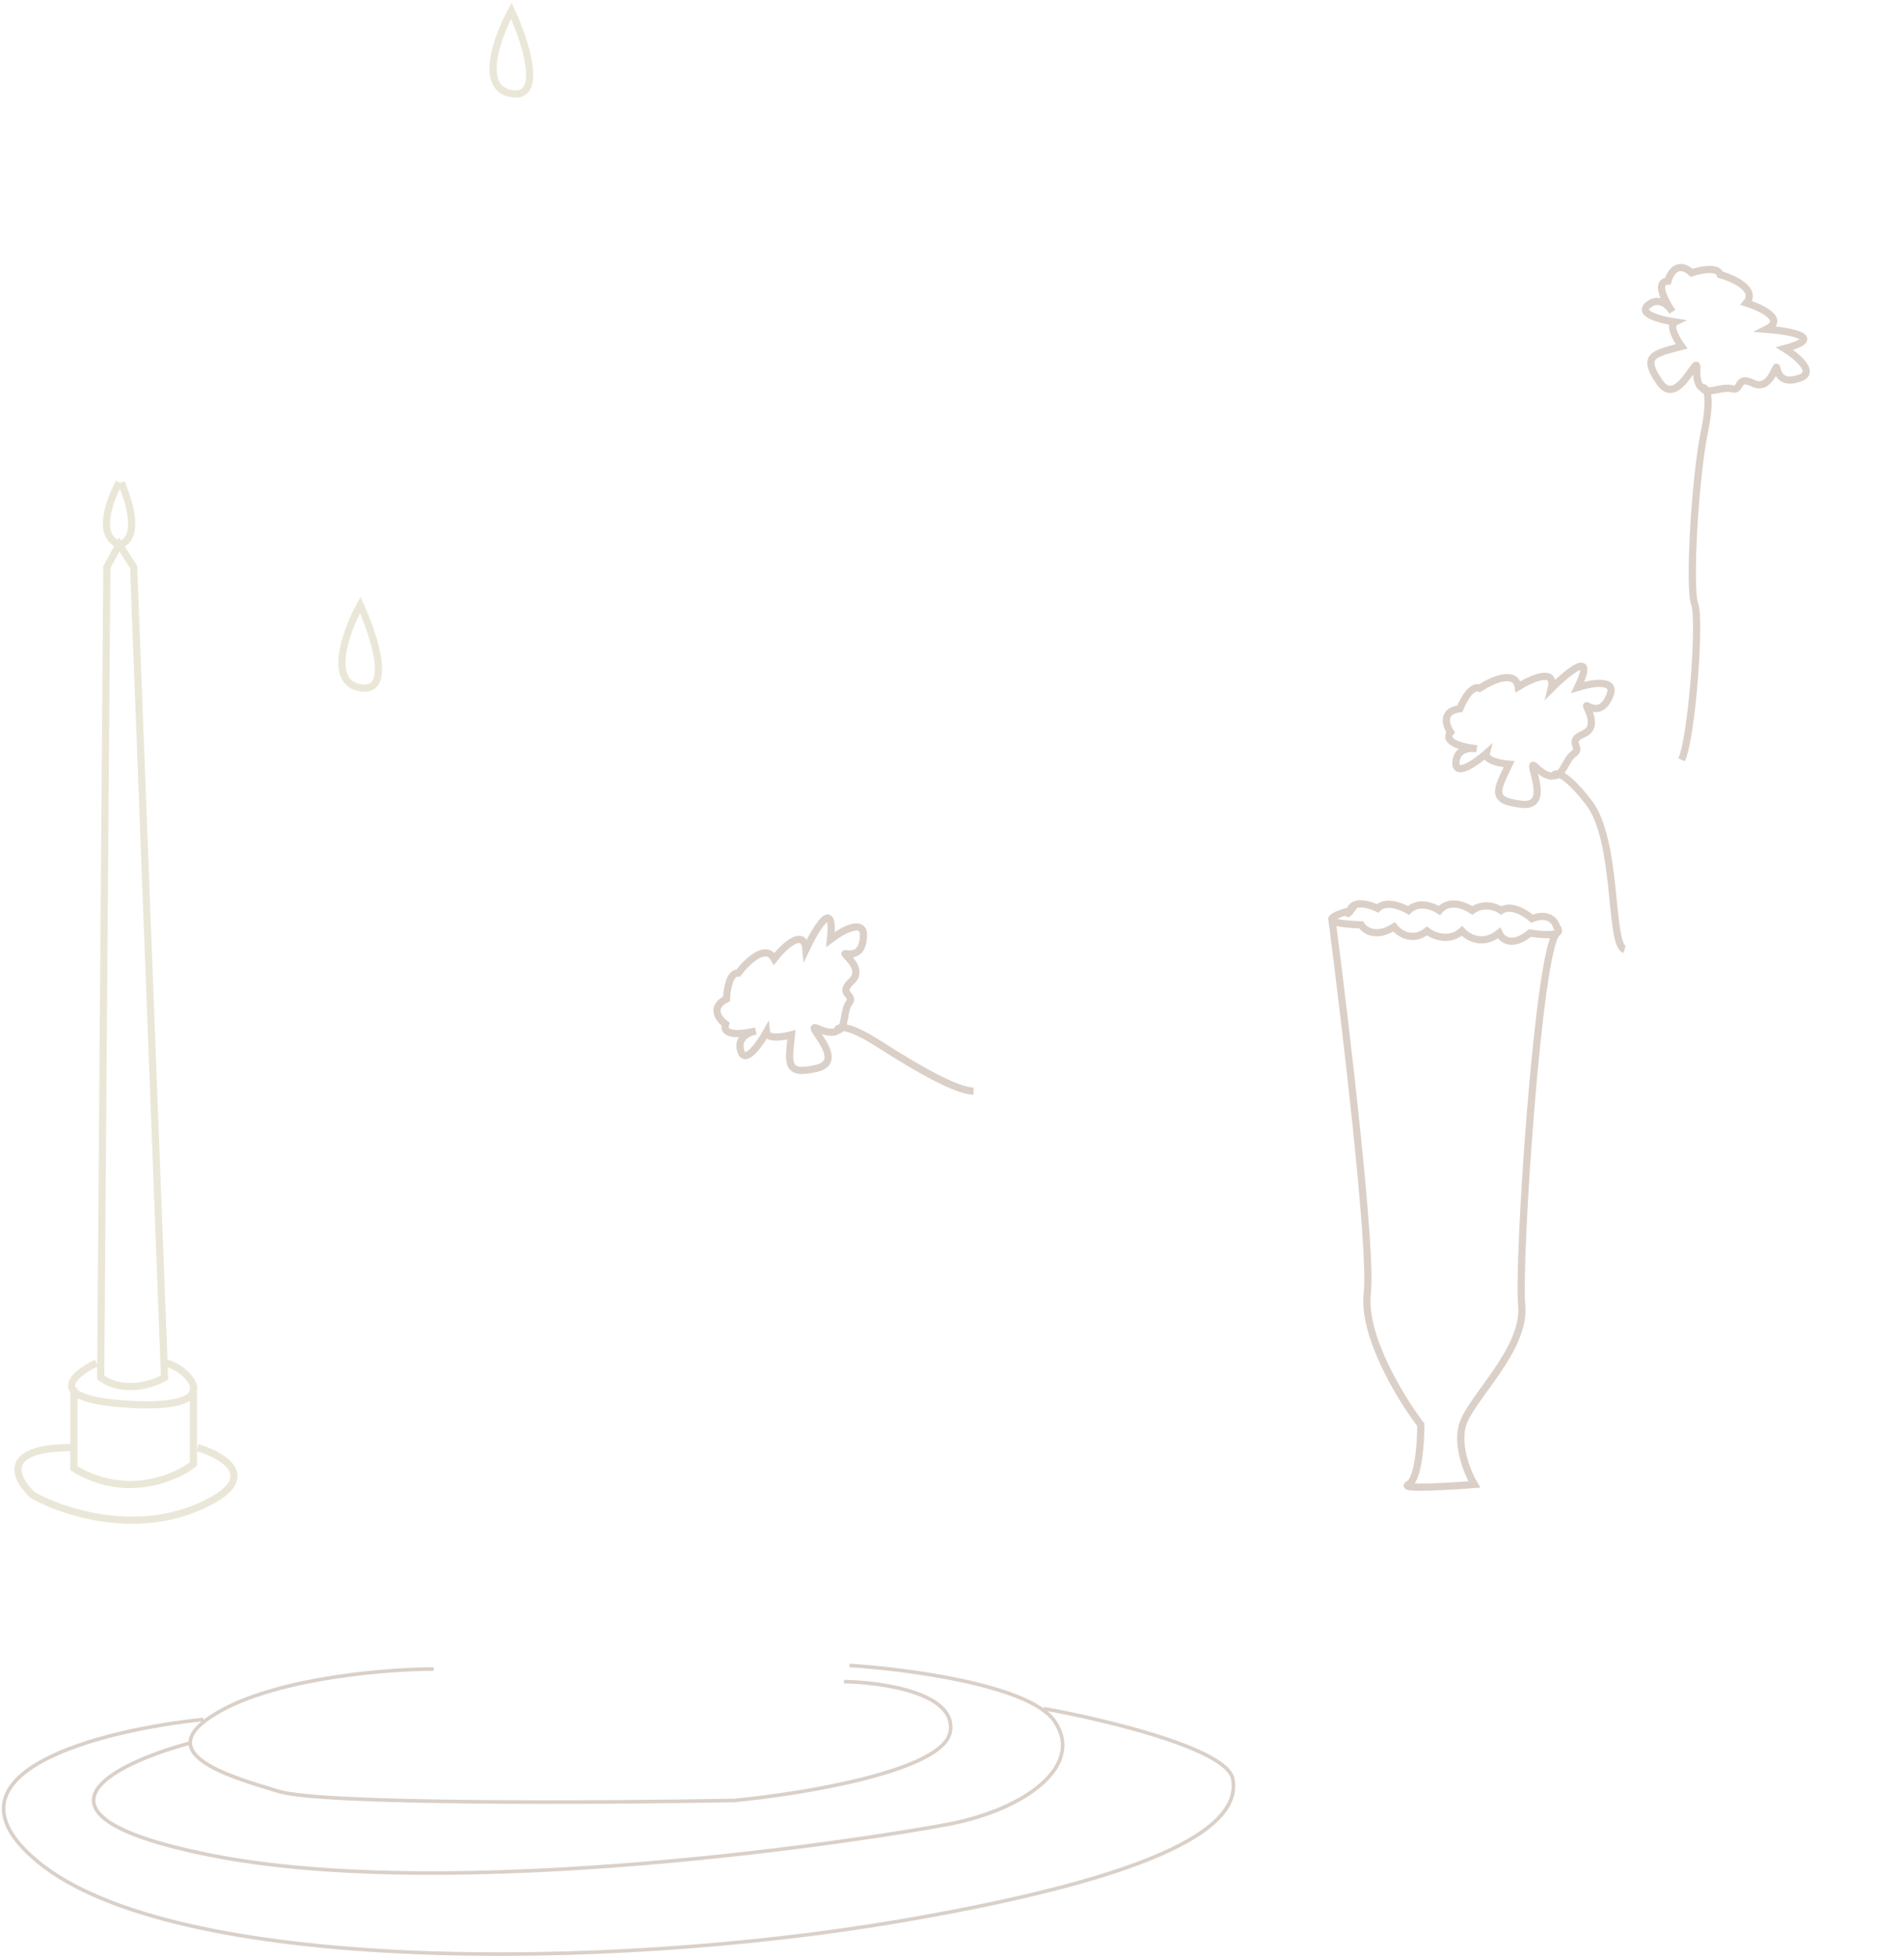 <?xml version="1.0" encoding="UTF-8"?> <svg xmlns="http://www.w3.org/2000/svg" width="529" height="544" viewBox="0 0 529 544" fill="none"><path d="M290 474.5C306.833 477.5 340.9 485.6 342.5 494C344.5 504.5 332 519.5 250 533.5C168 547.5 48 548 10.5 517C-19.5 492.2 28.667 480.333 56.5 477.5" stroke="#DAD0C8"></path><path d="M236 462.5C252.167 463.5 286.2 468 293 478C301.5 490.5 284.5 502.5 264 506.5C243.5 510.5 126 529 57.5 515C2.7 503.8 31.667 489.667 53 484" stroke="#DAD0C8"></path><path d="M26.822 378.528C19.95 381.773 12.162 388.607 35.984 389.982C65.763 391.7 50.301 378.528 45.72 378.528" stroke="#EBE7D8" stroke-width="2"></path><path d="M53.737 386.546V406.589C48.583 410.598 34.725 416.439 20.523 407.734V385.4" stroke="#EBE7D8" stroke-width="2"></path><path d="M54.882 402.008C62.517 404.298 73.207 410.827 54.882 418.615C36.556 426.403 16.704 419.569 9.068 415.179C4.296 410.789 -0.209 402.008 19.949 402.008" stroke="#EBE7D8" stroke-width="2"></path><path d="M33.121 151.18L29.685 157.479L27.967 382.537C34.381 387.118 42.474 384.446 45.719 382.537L37.13 157.479L33.121 151.18ZM33.121 151.18C26.707 148.889 30.448 138.772 33.121 134M33.121 151.18C35.602 150.989 39.191 147.286 33.694 134" stroke="#EBE7D8" stroke-width="2"></path><path d="M467.214 211C470.137 204.523 472.486 171.913 470.838 167.696C469.191 163.479 470.861 133.008 473.551 119.864C475.703 109.349 473.987 107.324 472.86 107.626M472.86 107.626C472.291 107.434 471.209 106.101 471.437 102.314C471.721 97.579 466.168 113.56 461.07 106.126C455.972 98.693 459.483 98.27 467.21 96.199C465.844 94.322 463.57 90.342 465.398 89.438C461.629 88.895 454.857 87.189 457.92 84.712C460.984 82.235 463.664 84.899 464.622 86.54C462.675 83.783 459.703 78.23 463.388 78.071C463.997 75.837 466.177 72.251 470.02 75.776C472.392 74.968 477.29 73.931 477.911 76.25C481.649 77.319 488.339 80.392 485.2 84.132C489.345 85.437 496.265 88.724 490.781 91.436C497.298 91.933 507.435 93.703 495.844 96.809C499.153 98.856 504.638 103.356 500.105 104.985C494.439 107.021 493.886 103.027 493.627 102.062C493.369 101.096 491.8 108.763 487.03 106.418C482.261 104.072 484.038 108.772 481.235 107.971C478.432 107.169 474.133 109.873 472.86 107.626Z" stroke="#DAD0C8" stroke-width="2"></path><path d="M451.351 263.696C447.075 262.206 449.62 233.401 441.382 222.811C434.792 214.339 432.138 214.326 431.635 215.379M431.635 215.379C431.118 215.686 429.403 215.642 426.673 213.006C423.26 209.712 431.792 224.322 422.83 223.361C413.867 222.401 415.828 219.459 419.279 212.242C416.965 212.059 412.462 211.199 412.964 209.222C410.101 211.733 404.402 215.769 404.512 211.831C404.621 207.893 408.388 207.588 410.258 207.928C406.898 207.615 400.746 206.262 403.021 203.359C401.72 201.444 400.412 197.456 405.589 196.828C406.517 194.501 408.915 190.105 411.08 191.14C414.322 188.996 421.007 185.911 421.808 190.728C425.495 188.426 432.492 185.306 430.986 191.237C435.601 186.608 443.536 180.057 438.36 190.883C442.066 189.7 449.052 188.459 447.342 192.962C445.205 198.59 441.812 196.414 440.91 195.982C440.008 195.551 444.813 201.728 439.93 203.827C435.047 205.926 439.773 207.632 437.341 209.24C434.91 210.848 434.169 215.873 431.635 215.379Z" stroke="#DAD0C8" stroke-width="2"></path><path d="M270.5 303C265.972 303.023 255.558 297.183 244.257 289.952C235.216 284.167 232.71 285.041 232.587 286.201M232.587 286.201C232.203 286.663 230.572 287.194 227.118 285.622C222.801 283.656 235.722 294.578 226.953 296.666C218.185 298.754 219.051 295.326 219.894 287.37C217.651 287.971 213.12 288.664 212.933 286.633C211.072 289.955 207.049 295.663 205.837 291.914C204.625 288.166 208.074 286.621 209.95 286.317C206.678 287.143 200.427 287.922 201.602 284.426C199.736 283.055 197.172 279.733 201.843 277.413C201.94 274.909 202.732 269.965 205.119 270.218C207.459 267.114 212.73 261.974 215.093 266.247C217.8 262.846 223.353 257.569 223.914 263.662C226.719 257.758 232.011 248.933 230.747 260.866C233.845 258.513 240.016 255.01 239.908 259.826C239.773 265.845 235.847 264.926 234.853 264.821C233.859 264.716 240.451 268.934 236.549 272.543C232.647 276.152 237.672 276.181 235.917 278.509C234.162 280.837 235.142 285.821 232.587 286.201Z" stroke="#DAD0C8" stroke-width="2"></path><path d="M370.033 255.119C370.355 254.312 372.992 253.412 375.308 252.833C374.736 253.595 373.935 254.548 375.308 252.262C376.681 249.976 380.837 251.31 382.744 252.262C385.032 249.976 389.418 251.691 391.325 252.833C394.07 250.091 398.189 251.691 399.905 252.833C402.651 249.634 407.151 251.5 409.058 252.833C412.261 250.548 415.731 251.881 417.066 252.833C419.812 251.005 423.93 253.595 425.646 255.119C430.223 253.291 432.129 255.881 432.511 257.404C433.218 258.252 433.106 258.794 432.511 259.122M370.033 255.119C369.718 255.907 371.611 256.607 378.168 256.833C379.121 258.357 382.287 260.604 387.32 257.404C388.655 259.118 392.354 261.747 396.473 258.547C398.189 259.88 402.536 261.747 406.197 258.547C407.723 260.261 411.918 262.775 416.494 259.118C417.257 260.833 420.041 263.232 425.074 259.118C427.446 259.513 431.182 259.853 432.511 259.122M370.033 255.119C373.889 284.83 381.257 347.222 379.884 359.106C378.511 370.991 389.227 388.436 394.757 395.673C394.757 400.625 394.071 410.872 391.325 412.243C388.579 413.614 402.384 412.814 409.63 412.243C407.914 409.386 404.825 402.187 406.198 396.245C407.914 388.817 423.931 375.104 422.787 362.535C421.642 349.965 427.362 264.267 432.511 259.122" stroke="#DAD0C8" stroke-width="2"></path><path d="M142.08 3C138.246 10 132.88 24.4 142.08 26C151.28 27.6 145.913 11.333 142.08 3Z" stroke="#EBE7D8" stroke-width="2"></path><path d="M100.08 168C96.246 175 90.88 189.4 100.08 191C109.28 192.6 103.913 176.333 100.08 168Z" stroke="#EBE7D8" stroke-width="2"></path><path d="M234.5 467C245.166 467.167 266 470.2 264 481C262 491.8 223.166 498.167 204 500C166.833 500.667 89.5 501.1 77.5 497.5C62.5 493 40.5 486.5 61.5 475C78.3 465.8 107.833 463.5 120.5 463.5" stroke="#DAD0C8"></path></svg> 